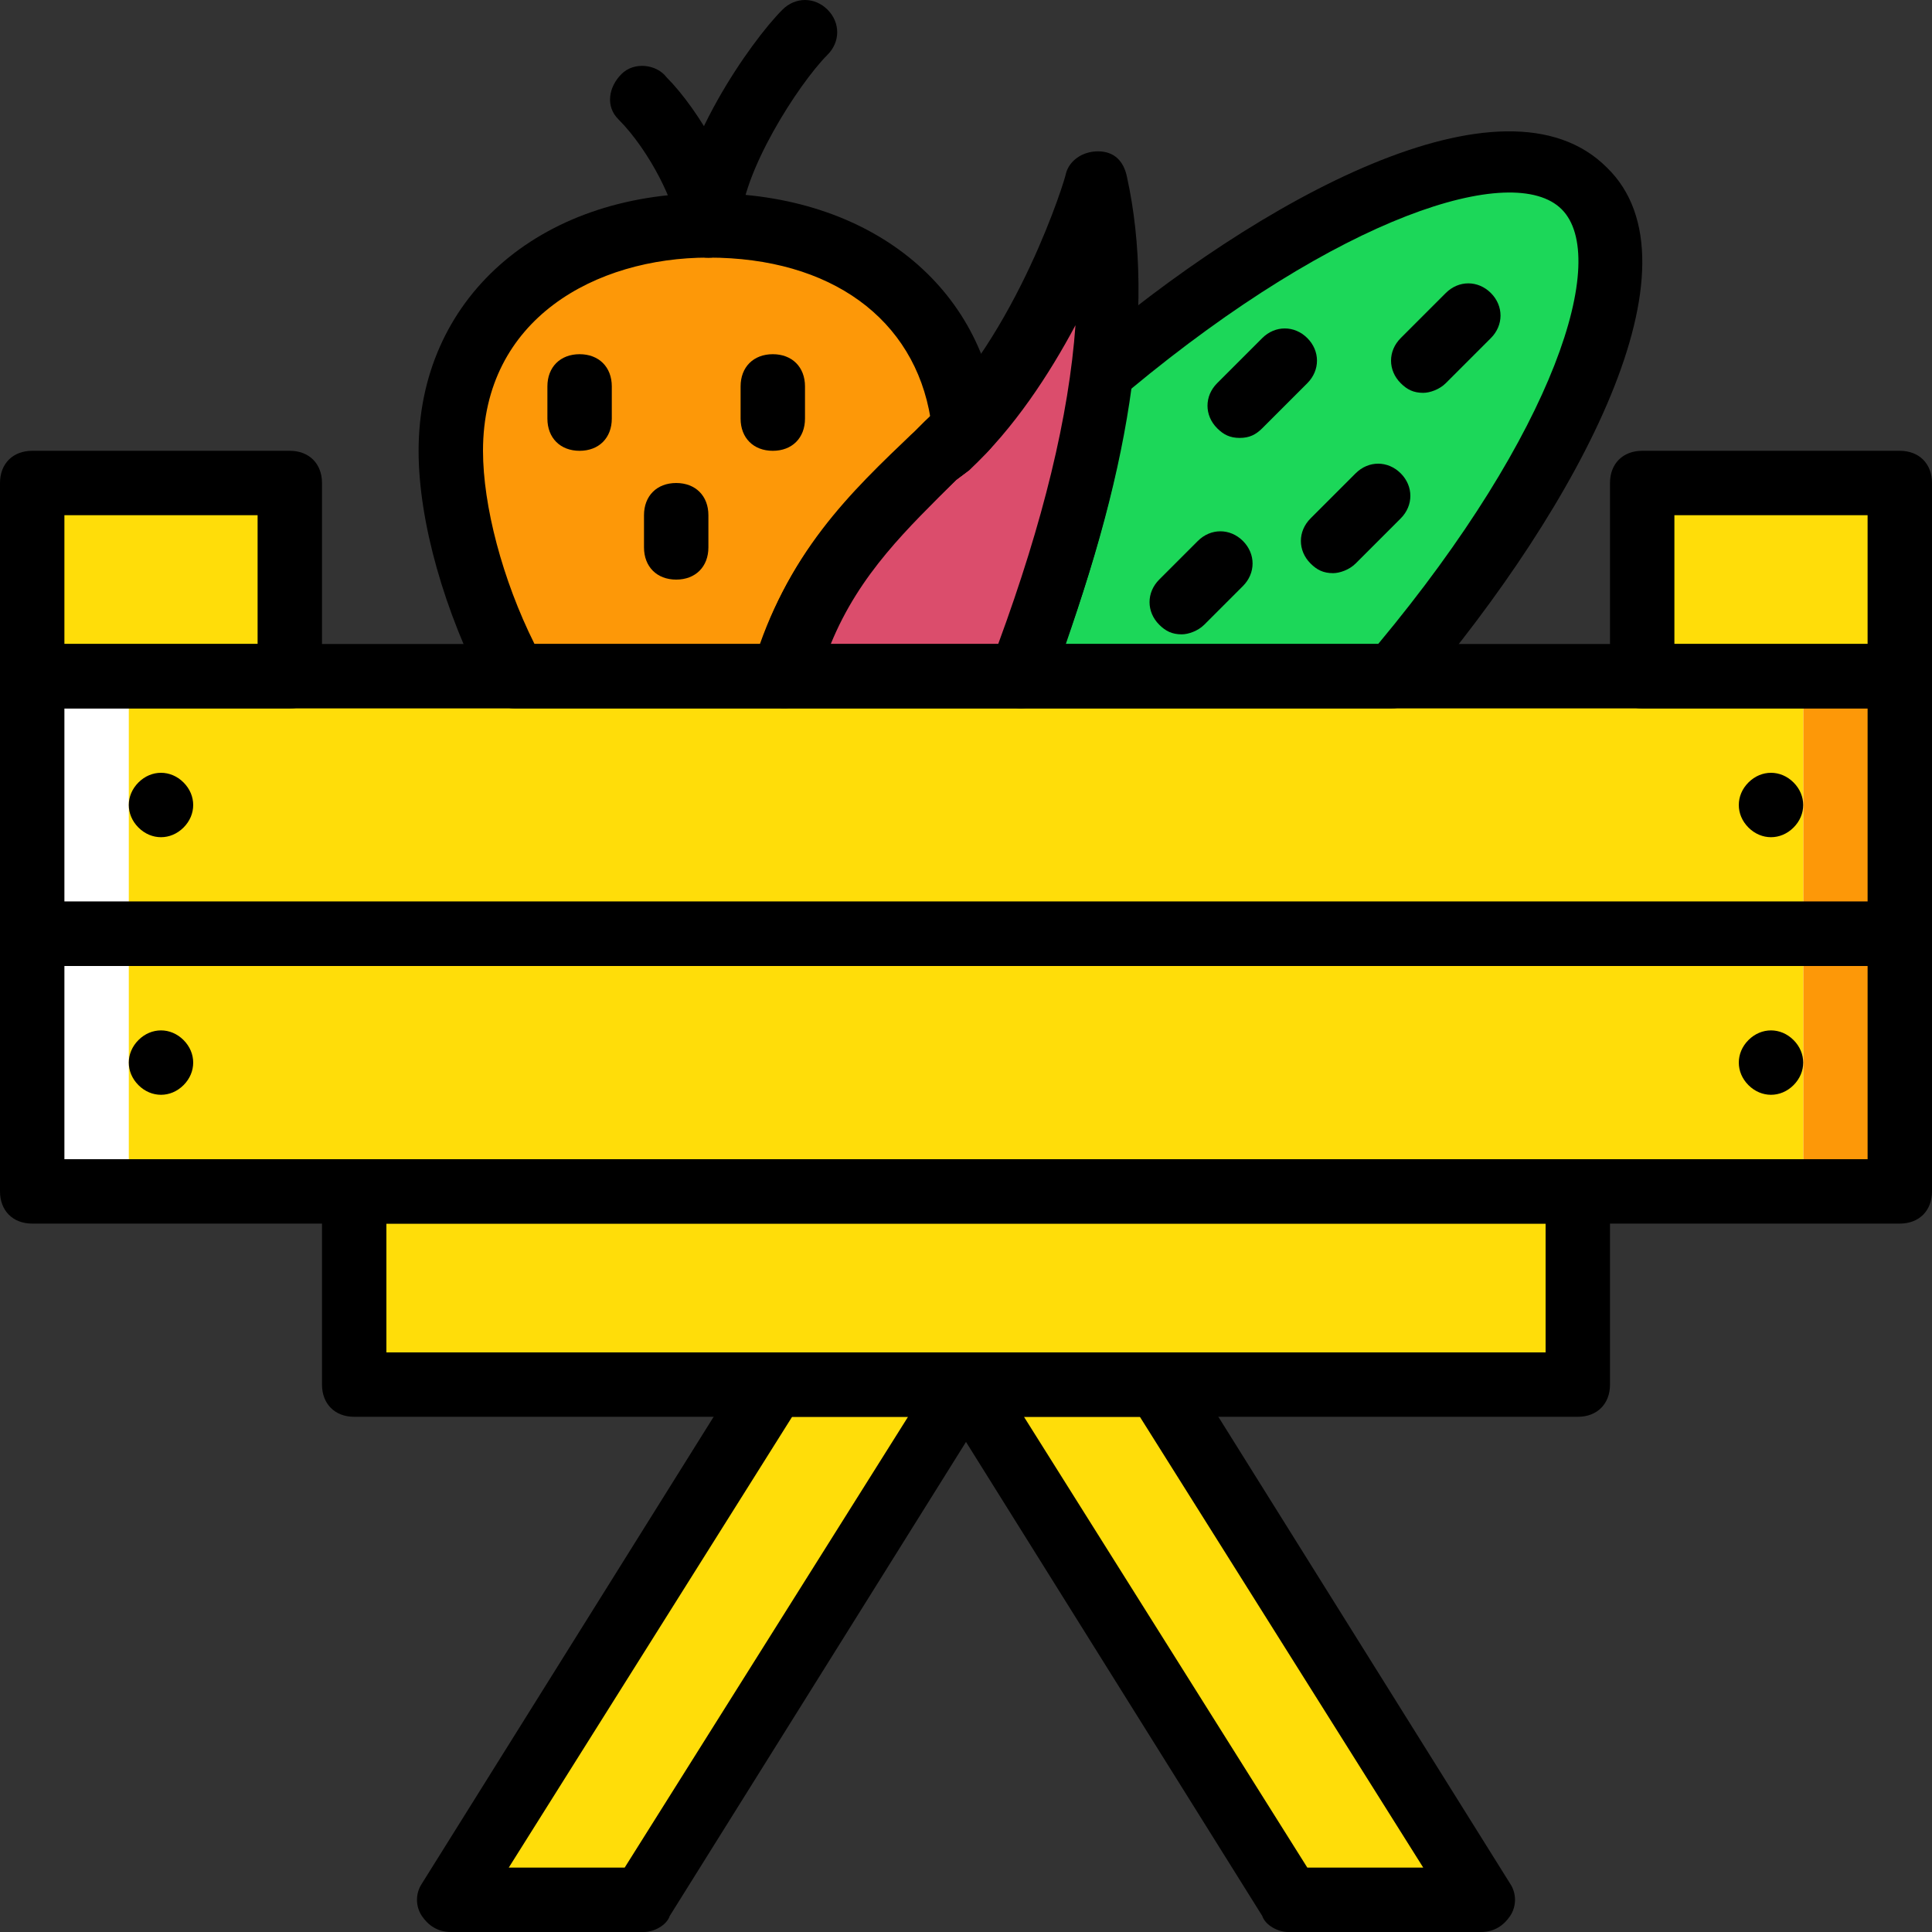 <?xml version="1.0" encoding="iso-8859-1"?>
<!-- Uploaded to: SVG Repo, www.svgrepo.com, Generator: SVG Repo Mixer Tools -->
<svg height="800px" width="800px" version="1.1" id="Layer_1" xmlns="http://www.w3.org/2000/svg" xmlns:xlink="http://www.w3.org/1999/xlink" 
	 viewBox="0 0 512 512" xml:space="preserve">
<rect x="0" y="0" width="512" height="512" fill="#333333" stroke="none"/>
<g transform="translate(1 1)">
	<path style="fill:#FD9808;" d="M249.88,117.613c1.707-1.707,3.413-3.413,5.12-5.12c-3.413-34.133-32.427-53.76-68.267-53.76
		c-37.547,0-68.267,22.187-68.267,59.733c0,17.067,6.827,40.107,17.067,59.733h71.68
		C215.747,148.333,232.813,133.827,249.88,117.613"/>
	<path style="fill:#DB4D6C;" d="M269.507,178.2c12.8-33.28,29.867-86.187,20.48-130.56c0,0-13.653,44.373-40.107,69.12
		c-17.067,16.213-34.133,31.573-43.52,60.587h63.147V178.2z"/>
	<path style="fill:#1CD759;" d="M367.64,178.2c47.787-55.467,69.973-110.08,51.2-129.707c-18.773-18.773-72.533,2.56-128,49.493
		c-3.413,29.867-13.653,58.88-21.333,80.213H367.64z"/>
	<g>
		<polygon style="fill:#FFDD09;" points="7.533,178.2 75.8,178.2 75.8,127 7.533,127 		"/>
		<polygon style="fill:#FFDD09;" points="434.2,178.2 502.467,178.2 502.467,127 434.2,127 		"/>
		<polygon style="fill:#FFDD09;" points="92.867,365.933 417.133,365.933 417.133,314.733 92.867,314.733 		"/>
		<polygon style="fill:#FFDD09;" points="391.533,502.467 340.333,502.467 255,365.933 306.2,365.933 		"/>
		<polygon style="fill:#FFDD09;" points="118.467,502.467 169.667,502.467 255,365.933 203.8,365.933 		"/>
	</g>
	<g>
		<polygon style="fill:#FD9808;" points="33.133,314.733 502.467,314.733 502.467,246.467 33.133,246.467 		"/>
		<polygon style="fill:#FD9808;" points="33.133,246.467 502.467,246.467 502.467,178.2 33.133,178.2 		"/>
	</g>
	<g>
		<polygon style="fill:#FFFFFF;" points="7.533,314.733 476.867,314.733 476.867,246.467 7.533,246.467 		"/>
		<polygon style="fill:#FFFFFF;" points="7.533,246.467 476.867,246.467 476.867,178.2 7.533,178.2 		"/>
	</g>
	<g>
		<polygon style="fill:#FFDD09;" points="33.133,314.733 476.867,314.733 476.867,246.467 33.133,246.467 		"/>
		<polygon style="fill:#FFDD09;" points="33.133,246.467 476.867,246.467 476.867,178.2 33.133,178.2 		"/>
	</g>
	<path d="M47.64,218.307c-3.413,3.413-8.533,3.413-11.947,0s-3.413-8.533,0-11.947s8.533-3.413,11.947,0
		C51.053,209.773,51.053,214.893,47.64,218.307"/>
	<path d="M47.64,286.573c-3.413,3.413-8.533,3.413-11.947,0c-3.413-3.413-3.413-8.533,0-11.947s8.533-3.413,11.947,0
		C51.053,278.04,51.053,283.16,47.64,286.573"/>
	<path d="M474.307,286.573c-3.413,3.413-8.533,3.413-11.947,0c-3.413-3.413-3.413-8.533,0-11.947c3.413-3.413,8.533-3.413,11.947,0
		C477.72,278.04,477.72,283.16,474.307,286.573"/>
	<path d="M474.307,218.307c-3.413,3.413-8.533,3.413-11.947,0c-3.413-3.413-3.413-8.533,0-11.947c3.413-3.413,8.533-3.413,11.947,0
		C477.72,209.773,477.72,214.893,474.307,218.307"/>
	<path d="M502.467,323.267H7.533c-5.12,0-8.533-3.413-8.533-8.533v-68.267c0-5.12,3.413-8.533,8.533-8.533h494.933
		c5.12,0,8.533,3.413,8.533,8.533v68.267C511,319.853,507.587,323.267,502.467,323.267z M16.067,306.2h477.867V255H16.067V306.2z"/>
	<path d="M502.467,255H7.533C2.413,255-1,251.587-1,246.467V178.2c0-5.12,3.413-8.533,8.533-8.533h494.933
		c5.12,0,8.533,3.413,8.533,8.533v68.267C511,251.587,507.587,255,502.467,255z M16.067,237.933h477.867v-51.2H16.067V237.933z"/>
	<path d="M75.8,186.733H7.533C2.413,186.733-1,183.32-1,178.2V127c0-5.12,3.413-8.533,8.533-8.533H75.8
		c5.12,0,8.533,3.413,8.533,8.533v51.2C84.333,183.32,80.92,186.733,75.8,186.733z M16.067,169.667h51.2v-34.133h-51.2V169.667z"/>
	<path d="M502.467,186.733H434.2c-5.12,0-8.533-3.413-8.533-8.533V127c0-5.12,3.413-8.533,8.533-8.533h68.267
		c5.12,0,8.533,3.413,8.533,8.533v51.2C511,183.32,507.587,186.733,502.467,186.733z M442.733,169.667h51.2v-34.133h-51.2V169.667z"
		/>
	<path d="M417.133,374.467H92.867c-5.12,0-8.533-3.413-8.533-8.533v-51.2c0-5.12,3.413-8.533,8.533-8.533h324.267
		c5.12,0,8.533,3.413,8.533,8.533v51.2C425.667,371.053,422.253,374.467,417.133,374.467z M101.4,357.4h307.2v-34.133H101.4V357.4z"
		/>
	<path d="M391.533,511h-51.2c-2.56,0-5.973-1.707-6.827-4.267L248.173,370.2c-1.707-2.56-1.707-5.973,0-8.533
		c1.707-2.56,4.267-4.267,7.68-4.267h51.2c2.56,0,5.973,1.707,6.827,4.267L399.213,498.2c1.707,2.56,1.707,5.973,0,8.533
		S394.947,511,391.533,511z M345.453,493.933h30.72L301.08,374.467h-30.72L345.453,493.933z"/>
	<path d="M169.667,511h-51.2c-3.413,0-5.973-1.707-7.68-4.267s-1.707-5.973,0-8.533l85.333-136.533
		c1.707-2.56,4.267-4.267,6.827-4.267h51.2c3.413,0,5.973,1.707,7.68,4.267c1.707,2.56,1.707,5.973,0,8.533l-85.333,136.533
		C175.64,509.293,172.227,511,169.667,511z M133.827,493.933h30.72l75.093-119.467h-30.72L133.827,493.933z"/>
	<path d="M376.173,103.107c-2.56,0-4.267-0.853-5.973-2.56c-3.413-3.413-3.413-8.533,0-11.947l11.947-11.947
		c3.413-3.413,8.533-3.413,11.947,0c3.413,3.413,3.413,8.533,0,11.947l-11.947,11.947
		C380.44,102.253,377.88,103.107,376.173,103.107z"/>
	<path d="M352.28,150.893c-2.56,0-4.267-0.853-5.973-2.56c-3.413-3.413-3.413-8.533,0-11.947l11.947-11.947
		c3.413-3.413,8.533-3.413,11.947,0c3.413,3.413,3.413,8.533,0,11.947l-11.947,11.947
		C356.547,150.04,353.987,150.893,352.28,150.893z"/>
	<path d="M327.533,115.053c-2.56,0-4.267-0.853-5.973-2.56c-3.413-3.413-3.413-8.533,0-11.947L333.507,88.6
		c3.413-3.413,8.533-3.413,11.947,0c3.413,3.413,3.413,8.533,0,11.947l-11.947,11.947C331.8,114.2,330.093,115.053,327.533,115.053z
		"/>
	<path d="M312.173,167.107c-2.56,0-4.267-0.853-5.973-2.56c-3.413-3.413-3.413-8.533,0-11.947l10.24-10.24
		c3.413-3.413,8.533-3.413,11.947,0c3.413,3.413,3.413,8.533,0,11.947l-10.24,10.24C316.44,166.253,313.88,167.107,312.173,167.107z
		"/>
	<path d="M269.507,186.733h-62.293c-2.56,0-5.12-0.853-6.827-3.413c-1.707-2.56-1.707-5.12-1.707-7.68
		c8.533-29.867,25.6-46.08,42.667-62.293l2.56-2.56c24.747-23.04,37.547-64.853,37.547-65.707c0.853-3.413,4.267-5.973,8.533-5.973
		s6.827,2.56,7.68,6.827c7.68,34.987,0.853,79.36-20.48,134.827C276.333,184.173,272.92,186.733,269.507,186.733z M219.16,169.667
		h44.373c11.947-32.427,18.773-60.587,20.48-84.48c-6.827,12.8-16.213,27.307-28.16,38.4l-3.413,2.56
		C239.64,138.947,226.84,150.893,219.16,169.667z"/>
	<path d="M367.64,186.733h-98.133c-2.56,0-5.12-1.707-6.827-3.413c-1.707-2.56-1.707-5.12-0.853-7.68
		c11.093-29.867,18.773-55.467,21.333-78.507c0-2.56,1.707-4.267,2.56-5.12c46.933-40.107,111.787-75.947,139.093-48.64
		c26.453,25.6-6.827,88.747-50.347,139.947C372.76,185.88,370.2,186.733,367.64,186.733z M281.453,169.667h82.773
		c46.933-56.32,61.44-102.4,48.64-115.2c-12.8-12.8-58.88,1.707-114.347,47.787C295.96,122.733,289.987,144.92,281.453,169.667z"/>
	<path d="M186.733,67.267c-5.12,0-8.533-3.413-8.533-8.533c0-20.48,19.627-48.64,28.16-57.173c3.413-3.413,8.533-3.413,11.947,0
		s3.413,8.533,0,11.947c-7.68,7.68-23.04,31.573-23.04,45.227C195.267,63.853,191.853,67.267,186.733,67.267z"/>
	<path d="M186.733,67.267c-5.12,0-8.533-3.413-8.533-8.533s-6.827-19.627-15.36-28.16c-3.413-3.413-2.56-8.533,0.853-11.947
		c3.413-3.413,9.387-2.56,11.947,0.853c8.533,8.533,19.627,27.307,19.627,39.253C195.267,63.853,191.853,67.267,186.733,67.267z"/>
	<path d="M206.36,186.733h-70.827c-3.413,0-5.973-1.707-7.68-4.267c-11.093-21.333-17.92-45.227-17.92-64
		c0-40.107,31.573-68.267,76.8-68.267c42.667,0,73.387,24.747,76.8,61.44c0,2.56-0.853,5.12-2.56,6.827s-3.413,3.413-5.12,5.12
		l-3.413,2.56c-15.36,14.507-29.867,28.16-37.547,54.613C214.04,184.173,210.627,186.733,206.36,186.733z M140.653,169.667h59.733
		c9.387-26.453,25.6-40.96,40.107-55.467l3.413-2.56l0,0c0.853-0.853,0.853-0.853,1.707-1.707
		c-4.267-26.453-26.453-42.667-58.88-42.667c-29.867,0-59.733,16.213-59.733,51.2C127,132.973,132.12,152.6,140.653,169.667z"/>
	<path d="M152.6,118.467c-5.12,0-8.533-3.413-8.533-8.533V101.4c0-5.12,3.413-8.533,8.533-8.533c5.12,0,8.533,3.413,8.533,8.533
		v8.533C161.133,115.053,157.72,118.467,152.6,118.467z"/>
	<path d="M178.2,152.6c-5.12,0-8.533-3.413-8.533-8.533v-8.533c0-5.12,3.413-8.533,8.533-8.533c5.12,0,8.533,3.413,8.533,8.533
		v8.533C186.733,149.187,183.32,152.6,178.2,152.6z"/>
	<path d="M203.8,118.467c-5.12,0-8.533-3.413-8.533-8.533V101.4c0-5.12,3.413-8.533,8.533-8.533c5.12,0,8.533,3.413,8.533,8.533
		v8.533C212.333,115.053,208.92,118.467,203.8,118.467z"/>
</g>
</svg>